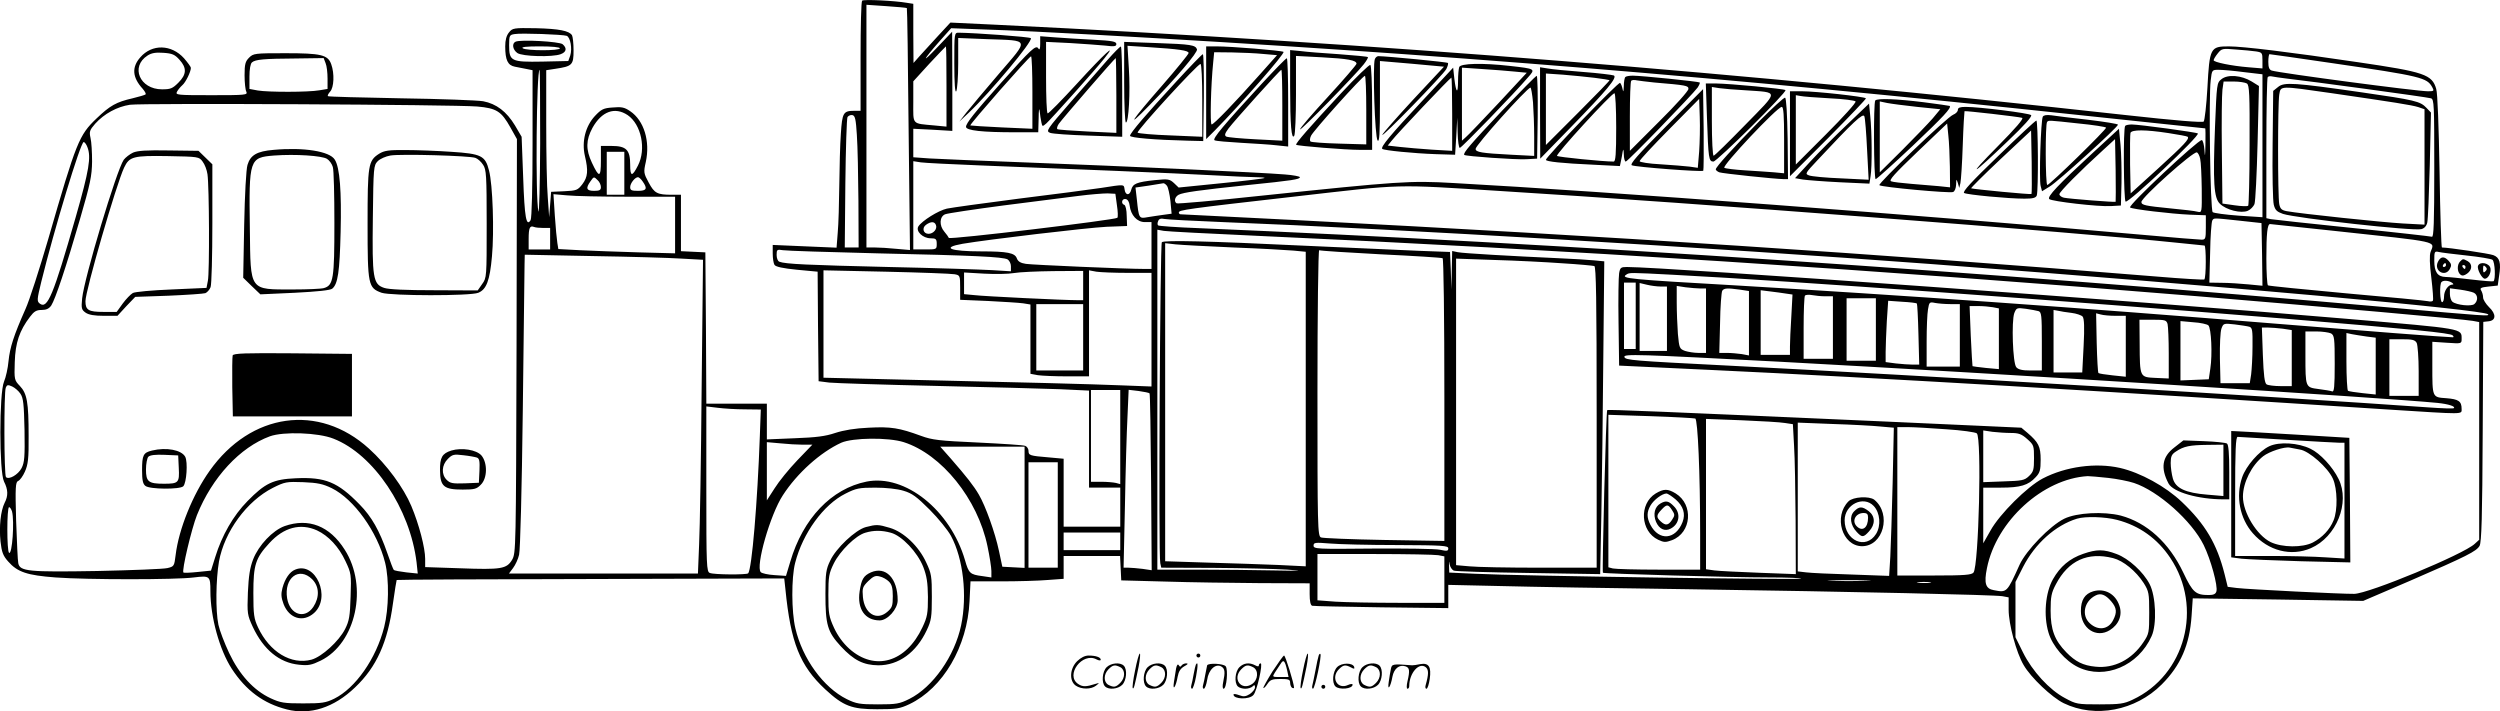 <?xml version="1.0" encoding="UTF-8"?>
<svg xmlns="http://www.w3.org/2000/svg" version="1.0" viewBox="0 0 1280.421 364.354" preserveAspectRatio="xMidYMid meet">
  <g transform="translate(-0.238,364.751) scale(0.1,-0.1)" fill="#000000" stroke="none">
    <path d="M4418 3644 c-5 -4 -8 -133 -8 -286 l0 -278 -32 0 c-57 0 -62 -10 -69 -117 -4 -54 -7 -173 -8 -264 -1 -91 -4 -201 -8 -243 l-6 -77 -164 7 -163 7 0 -44 c0 -24 4 -50 9 -58 6 -10 44 -18 115 -25 l106 -10 2 -280 3 -281 55 -7 c30 -3 276 -11 545 -17 270 -6 556 -14 638 -17 l147 -7 0 -248 0 -249 80 0 80 0 0 -100 0 -100 -145 0 -145 0 0 174 0 174 -77 7 c-97 8 -103 10 -103 34 0 10 -8 22 -17 25 -9 4 -118 11 -242 17 -198 9 -234 13 -291 34 -112 41 -154 48 -268 42 -71 -3 -129 -13 -172 -27 -50 -17 -98 -23 -207 -27 l-143 -6 0 92 0 91 -155 0 -155 0 -2 388 -3 387 -62 3 -63 3 0 144 0 145 -47 0 c-75 0 -89 8 -118 62 -26 48 -27 53 -15 106 23 106 -9 212 -80 260 -29 20 -44 23 -89 19 -48 -3 -59 -9 -92 -44 -48 -52 -68 -130 -51 -204 18 -76 15 -108 -13 -145 -24 -31 -30 -33 -93 -36 l-67 -3 -5 -65 -5 -65 -7 100 c-5 55 -8 224 -8 376 l0 277 46 7 c87 13 94 19 94 94 0 36 -4 71 -8 78 -15 23 -66 33 -184 36 -115 2 -121 1 -139 -22 -13 -16 -19 -39 -19 -71 0 -70 13 -97 49 -104 17 -3 45 -9 61 -12 l30 -6 0 -376 c0 -219 -4 -383 -10 -392 -22 -36 -31 13 -38 217 l-8 210 -34 58 c-43 71 -95 111 -163 124 -29 5 -218 12 -421 15 -203 4 -372 8 -374 11 -3 3 2 13 11 23 20 21 23 93 6 140 -17 49 -52 57 -236 57 -156 0 -163 -1 -185 -23 -19 -19 -23 -33 -23 -90 0 -37 4 -75 9 -84 8 -17 -4 -18 -178 -18 -178 0 -186 1 -177 18 5 10 18 25 27 33 17 14 44 69 44 89 0 5 -16 27 -35 49 -65 72 -164 74 -224 5 -45 -51 -41 -103 12 -161 11 -13 18 -25 15 -29 -3 -3 -34 -12 -67 -20 -83 -19 -115 -37 -184 -103 -90 -86 -103 -118 -247 -616 -45 -154 -97 -316 -117 -360 -60 -135 -80 -197 -87 -267 -3 -36 -14 -84 -23 -105 -25 -58 -25 -462 0 -512 21 -41 22 -73 3 -109 -20 -40 -29 -122 -21 -198 6 -54 13 -73 39 -102 48 -55 98 -71 243 -82 163 -12 616 -12 708 0 82 10 85 8 85 -70 0 -133 47 -301 109 -397 73 -112 163 -179 283 -209 118 -30 241 9 349 113 110 104 167 231 194 430 9 65 18 119 19 120 1 2 448 4 994 5 l991 3 6 -55 c27 -274 74 -392 204 -513 93 -86 135 -102 266 -102 98 0 116 3 165 26 172 82 297 295 308 527 l5 102 156 0 c86 0 193 3 239 7 l82 6 0 58 0 59 145 0 144 0 3 -62 3 -63 225 -6 c124 -4 341 -7 483 -8 l257 -1 0 -55 c0 -36 4 -57 13 -60 6 -2 166 -5 355 -8 l342 -4 0 59 0 60 268 -6 c147 -4 573 -11 947 -16 880 -13 1581 -29 1623 -36 l32 -6 0 -63 c0 -74 39 -220 77 -284 37 -64 144 -165 205 -195 161 -78 367 -39 502 96 97 97 143 203 153 352 l6 89 437 -6 436 -7 240 103 c293 127 340 151 356 179 10 18 14 150 16 585 l3 562 27 3 c39 4 40 37 2 73 -16 16 -30 38 -30 49 0 12 -5 28 -10 36 -8 12 -1 16 38 20 l47 5 7 50 c11 67 3 94 -30 106 -21 8 -229 39 -263 39 -3 0 -9 174 -12 388 -4 229 -10 402 -17 424 -21 74 -60 87 -401 137 -350 52 -589 81 -661 81 -95 0 -99 -6 -110 -213 -5 -89 -14 -166 -19 -172 -6 -6 -145 5 -397 33 -1988 220 -3807 366 -5790 463 l-232 11 -63 -68 c-35 -38 -78 -85 -95 -104 l-31 -35 -1 151 0 152 -32 5 c-63 11 -223 19 -230 11z m229 -38 c2 -1 6 -281 9 -621 l7 -618 -69 6 c-38 4 -88 7 -111 7 l-43 0 0 621 0 622 102 -7 c57 -4 104 -8 105 -10z m958 -136 c1767 -98 3245 -219 5039 -411 357 -38 651 -69 653 -69 1 0 2 -37 1 -82 -1 -62 -3 -69 -5 -30 -2 28 -8 52 -14 52 -21 0 -378 -334 -367 -345 8 -9 213 -33 305 -37 l83 -3 0 -62 c0 -59 -2 -63 -22 -63 -13 0 -149 11 -303 25 -1132 101 -2760 223 -3527 265 -225 13 -280 9 -987 -65 -233 -25 -427 -42 -432 -39 -15 9 -10 33 10 44 24 12 101 23 356 50 227 23 265 29 265 40 0 4 -35 11 -77 14 -118 10 -834 43 -1313 61 -234 9 -462 18 -507 21 l-83 6 0 73 0 73 100 -5 100 -6 0 254 -1 254 -76 -80 c-84 -89 -76 -68 13 33 l58 65 185 -7 c103 -3 348 -15 546 -26z m-2700 -6 c19 -8 29 -66 18 -101 l-10 -28 -133 -3 c-160 -3 -170 2 -170 84 0 50 2 53 28 57 33 6 247 -2 267 -9z m1945 -259 l0 -206 -62 6 c-118 11 -108 1 -108 121 l0 105 82 90 c46 49 84 89 85 89 2 0 3 -92 3 -205z m6708 179 c30 -5 32 -7 32 -46 l0 -41 -72 6 c-87 7 -178 26 -178 36 0 5 9 20 21 35 20 25 24 26 92 20 40 -3 87 -7 105 -10z m-10636 -43 c38 -42 36 -75 -6 -117 -30 -30 -40 -34 -84 -34 -114 0 -163 116 -74 173 20 13 42 17 81 14 46 -3 59 -9 83 -36z m11019 -16 c465 -68 492 -75 519 -125 10 -18 8 -20 -22 -20 -57 0 -757 93 -800 106 -13 4 -18 16 -18 45 0 21 3 39 6 39 4 0 146 -20 315 -45z m-10271 -1 c6 -14 10 -49 10 -79 l0 -53 -42 -7 c-56 -10 -261 -10 -315 -1 l-43 8 0 63 c0 38 5 67 13 73 17 15 61 19 225 20 l142 2 10 -26z m1099 -411 c-1 -208 -5 -364 -9 -348 -16 64 -10 725 6 725 2 0 3 -170 3 -377z m8727 365 l94 -11 0 -366 0 -366 -122 8 c-68 5 -127 13 -133 18 -12 12 -21 592 -10 675 6 54 7 54 41 54 19 0 78 -5 130 -12z m219 -33 c109 -12 720 -95 738 -101 16 -5 17 -31 17 -359 0 -279 -3 -353 -12 -350 -7 2 -191 23 -408 45 -217 22 -405 43 -417 45 l-23 5 0 359 c0 197 3 361 7 364 4 4 14 5 22 3 9 -2 43 -7 76 -11z m-9268 -143 c99 -9 123 -24 170 -108 l33 -59 -2 -1060 c-3 -1046 -3 -1060 -23 -1095 -28 -46 -54 -51 -267 -43 l-178 6 0 42 c0 56 -31 176 -71 271 -39 93 -126 212 -217 294 -257 233 -605 184 -816 -114 -86 -121 -158 -298 -174 -431 -7 -57 -8 -59 -42 -67 -19 -5 -181 -11 -360 -15 -352 -6 -396 -2 -404 40 -3 12 -7 110 -11 218 -5 172 -3 197 10 203 9 3 25 25 35 48 16 36 20 66 19 183 0 172 -8 217 -45 256 -28 29 -29 33 -26 122 3 99 24 161 78 232 21 28 33 35 60 35 24 0 38 7 49 23 21 33 75 194 147 442 53 182 61 221 62 295 0 47 -3 101 -8 121 -7 32 -5 40 24 73 46 51 112 87 178 97 66 9 1656 1 1779 -9z m770 -44 c70 -48 96 -174 53 -258 -30 -59 -40 -58 -40 4 0 76 -20 96 -95 96 l-55 0 0 -76 c0 -87 -9 -89 -46 -10 -32 68 -31 116 3 179 47 84 114 109 180 65z m1174 -103 c4 -55 7 -207 8 -337 l1 -238 -36 0 -35 0 3 328 c2 180 7 333 11 340 5 7 16 12 25 10 14 -3 18 -21 23 -103z m-3941 -61 c20 -51 9 -118 -60 -359 -115 -401 -144 -471 -183 -443 -16 12 -16 19 7 113 65 264 201 715 217 715 5 0 14 -12 19 -26z m2750 -134 l0 -110 -45 0 -45 0 0 110 0 110 45 0 45 0 0 -110z m8071 74 c4 -16 7 -85 8 -153 1 -123 1 -123 -21 -118 -13 4 -75 11 -138 17 -131 13 -150 17 -150 33 0 23 265 260 284 254 6 -2 14 -17 17 -33z m-6241 -34 c465 -18 996 -40 1180 -50 96 -5 197 -10 224 -10 27 0 47 -2 45 -4 -2 -3 -102 -15 -222 -27 l-218 -22 -24 23 c-22 20 -29 22 -97 15 -94 -10 -114 -18 -122 -50 -8 -31 -30 -29 -34 3 -4 26 2 26 -120 7 -53 -8 -243 -33 -422 -55 -179 -23 -344 -46 -368 -51 -44 -10 -127 -62 -146 -91 -15 -25 23 -61 63 -61 27 0 31 -4 31 -29 0 -28 -1 -28 -60 -28 l-60 0 0 226 0 226 38 -6 c20 -3 161 -10 312 -16z m-1966 -76 c9 -8 16 -24 16 -35 0 -15 -7 -19 -35 -19 -39 0 -44 13 -19 48 18 26 18 26 38 6z m230 -6 c26 -37 20 -48 -24 -48 -33 0 -40 3 -40 19 0 20 25 51 40 51 5 0 16 -10 24 -22z m2685 -22 c6 -7 14 -43 18 -78 l6 -65 -44 -6 c-24 -3 -60 -9 -80 -12 -43 -8 -44 -6 -54 91 l-7 61 69 10 c37 6 71 11 74 12 4 0 12 -5 18 -13z m1711 -27 c976 -60 2960 -212 3455 -264 77 -8 143 -15 148 -15 9 0 9 -167 -1 -174 -4 -2 -113 4 -242 15 -1445 118 -2810 207 -4404 289 -324 16 -593 30 -598 30 -4 0 -8 4 -8 9 0 13 32 18 595 82 569 65 496 63 1055 28z m-1967 -73 c5 -32 6 -61 2 -64 -11 -11 -860 -113 -863 -103 -2 5 -12 19 -23 32 -27 31 -25 77 4 89 12 5 146 25 297 45 151 19 325 41 385 49 61 8 128 13 150 13 l40 -2 8 -59z m-2505 44 l242 0 0 -145 0 -145 -187 5 c-104 3 -238 8 -300 11 l-111 6 -5 31 c-3 18 -9 81 -13 141 l-7 109 69 -6 c38 -4 178 -7 312 -7z m2570 -45 c6 -50 38 -85 78 -85 l34 0 0 -120 0 -120 -32 0 c-98 0 -579 21 -611 26 -27 4 -41 12 -47 29 -10 27 -48 35 -181 35 -161 0 -209 19 -96 39 130 22 636 82 737 87 l105 4 -2 52 c0 29 -6 54 -12 56 -19 6 -13 34 7 30 10 -2 18 -14 20 -33z m477 -85 c893 -35 2506 -131 3630 -215 1489 -112 2826 -233 2850 -257 11 -11 -16 -9 -485 33 -2112 187 -4225 328 -6118 408 -111 4 -205 11 -208 14 -4 3 -4 13 0 22 4 12 14 15 33 11 16 -3 150 -10 298 -16z m5210 7 l110 -12 3 -160 2 -161 -72 7 c-40 4 -102 8 -136 8 l-64 1 4 153 c1 83 7 158 11 165 9 14 1 14 142 -1z m-6679 -22 c8 -20 -13 -45 -38 -45 -27 0 -35 30 -13 46 25 18 44 18 51 -1z m7162 -30 c549 -59 514 -51 493 -108 -6 -16 -5 -63 4 -133 7 -60 11 -112 8 -116 -2 -5 -14 -6 -26 -3 -12 3 -199 21 -416 40 -217 20 -398 38 -403 41 -4 3 -8 65 -8 137 0 128 5 177 19 177 3 0 151 -16 329 -35z m-9172 15 l34 0 0 -55 0 -55 -55 0 -55 0 0 53 c0 58 6 71 28 62 7 -3 29 -5 48 -5z m3649 -40 c1591 -72 3175 -174 4825 -310 673 -56 1358 -117 1408 -126 l32 -6 0 -557 0 -558 -23 -21 c-56 -53 -543 -255 -617 -256 -61 -1 -544 23 -601 30 l-47 6 -16 65 c-39 155 -99 256 -219 370 -83 79 -212 150 -317 174 -124 28 -278 7 -395 -54 -80 -42 -221 -182 -268 -267 l-37 -65 0 143 0 142 90 0 c100 0 141 12 179 54 21 22 25 36 25 89 0 68 -11 89 -68 138 l-31 26 -705 32 c-1146 51 -1412 62 -1416 58 -6 -5 -27 -828 -22 -833 6 -5 661 -24 852 -24 93 0 166 -3 163 -6 -7 -7 -1461 14 -1672 25 l-130 6 -1 35 c-1 24 0 27 3 8 2 -14 12 -29 21 -33 9 -4 182 -9 383 -12 l367 -6 6 304 c3 167 8 528 10 801 l5 497 -52 5 c-29 3 -110 8 -182 11 -241 11 -490 25 -517 31 l-28 6 -2 -99 -2 -98 -3 96 -4 96 -162 6 c-89 4 -351 16 -582 26 -497 24 -720 29 -732 18 -9 -10 -18 -1608 -8 -1644 l5 -23 268 -1 c147 -1 317 -5 377 -9 89 -6 76 -7 -69 -4 -99 2 -273 4 -388 4 l-208 0 0 870 0 871 33 -6 c17 -3 230 -14 472 -25z m-115 -60 c135 -5 273 -13 308 -16 l62 -6 0 -805 0 -806 -142 7 c-79 3 -241 9 -360 12 l-218 7 0 815 0 814 53 -6 c28 -3 162 -10 297 -16z m-1825 -30 c501 -11 642 -18 668 -31 9 -6 17 -21 17 -35 l0 -26 -97 6 c-54 3 -291 11 -528 16 -416 10 -530 15 -561 27 -8 3 -14 18 -14 35 0 27 2 29 33 24 17 -3 235 -10 482 -16z m2579 -5 c169 -8 312 -17 317 -20 5 -4 9 -292 9 -727 l0 -721 -307 5 c-170 3 -316 9 -325 13 -17 7 -18 52 -18 742 0 408 4 732 9 729 4 -3 146 -12 315 -21z m5561 -6 c66 -7 126 -17 133 -22 13 -10 17 -103 5 -110 -5 -2 -55 2 -113 9 -58 7 -117 13 -132 13 -41 1 -58 25 -58 83 0 47 1 50 23 45 12 -3 76 -11 142 -18z m-9141 -16 l109 -6 -7 -656 c-3 -361 -9 -722 -13 -803 l-6 -148 -484 0 -484 0 21 28 c12 16 26 46 31 68 6 23 14 334 19 739 5 385 9 722 9 749 l1 49 348 -7 c191 -3 396 -9 456 -13z m4511 -24 c83 -5 156 -12 163 -14 9 -3 12 -167 12 -775 l0 -770 -292 0 c-161 0 -323 3 -360 7 l-68 6 0 785 0 785 198 -7 c108 -3 265 -11 347 -17z m-3114 -56 c28 -5 29 -7 29 -68 l0 -63 143 -6 c78 -4 159 -9 180 -12 l37 -6 0 -178 0 -177 38 -7 c20 -3 88 -6 150 -6 l112 0 0 271 0 272 38 -7 c20 -3 92 -6 160 -6 l122 0 0 -291 0 -291 -157 6 c-146 6 -480 15 -1230 32 l-293 7 0 275 0 275 321 -7 c177 -4 334 -10 350 -13z m659 -58 l0 -75 -27 0 c-69 0 -483 20 -530 26 l-53 5 0 56 0 55 103 -6 c56 -3 125 -2 152 3 28 5 119 9 203 10 l152 1 0 -75z m7010 15 c9 -6 10 -10 3 -10 -21 0 -43 -31 -43 -61 0 -16 -4 -29 -10 -29 -11 0 -14 93 -3 103 9 10 36 8 53 -3z m113 -52 c21 -11 22 -41 2 -58 -16 -13 -91 -5 -112 12 -7 6 -13 24 -13 40 l0 29 53 -7 c28 -4 60 -11 70 -16z m-7123 -228 l0 -170 -120 0 -120 0 0 170 0 170 120 0 120 0 0 -170z m-5443 -289 c15 -22 18 -53 21 -186 2 -138 0 -165 -15 -195 -18 -34 -65 -61 -80 -46 -10 10 -11 435 -1 458 6 15 11 16 33 6 13 -6 33 -23 42 -37z m5633 -222 l0 -241 -22 6 c-13 3 -47 6 -75 6 l-53 0 0 235 0 235 75 0 75 0 0 -241z m150 224 c3 -3 6 -207 8 -455 l3 -451 -47 7 c-26 3 -58 6 -72 6 l-25 0 7 318 c3 174 9 379 13 455 l6 138 51 -6 c28 -4 53 -9 56 -12z m-2073 -82 l82 -1 -5 -137 c-12 -337 -41 -684 -60 -702 -8 -8 -175 -7 -196 2 -17 6 -18 36 -18 430 l0 423 58 -7 c31 -4 94 -8 139 -8z m4868 -47 c13 -5 25 -280 25 -591 l0 -183 -212 0 c-117 0 -223 3 -235 6 l-23 6 0 391 0 390 216 -7 c120 -4 222 -10 229 -12z m460 -23 l40 -6 6 -110 c4 -61 7 -233 8 -384 l1 -274 -187 7 c-104 4 -207 9 -230 12 l-43 6 0 385 0 385 183 -7 c100 -4 200 -10 222 -14z m489 -18 l68 -6 -6 -281 c-4 -155 -9 -325 -12 -379 l-6 -99 -192 7 c-105 3 -210 8 -233 11 l-43 5 0 381 0 381 178 -7 c97 -3 208 -9 246 -13z m336 -14 c79 -5 150 -15 157 -21 26 -21 10 -680 -17 -713 -10 -12 -46 -15 -201 -15 l-189 0 0 380 0 380 53 0 c28 0 117 -5 197 -11z m331 -19 c40 0 55 -5 84 -31 34 -30 35 -34 35 -98 0 -60 -3 -70 -26 -92 -23 -22 -36 -24 -130 -27 l-104 -4 0 132 0 133 46 -7 c26 -3 69 -6 95 -6z m-8591 -29 c206 -80 393 -359 426 -634 l6 -57 -58 6 c-33 4 -62 9 -65 13 -3 3 -18 42 -33 86 -40 115 -80 186 -142 249 -112 115 -176 141 -327 134 -115 -5 -157 -25 -247 -117 -73 -74 -131 -176 -165 -286 l-22 -70 -69 -7 c-37 -4 -70 -5 -72 -3 -10 9 42 226 69 294 78 194 221 348 374 404 70 25 247 19 325 -12z m2921 -18 c194 -62 379 -291 429 -533 11 -52 20 -110 20 -127 l0 -33 -47 7 c-62 8 -69 14 -88 81 -75 257 -307 442 -504 403 -180 -36 -326 -189 -391 -410 l-22 -73 -59 4 c-33 2 -64 9 -70 15 -28 28 48 295 113 394 73 113 192 220 299 269 59 26 241 28 320 3z m-517 -13 l49 0 -77 -80 c-43 -45 -95 -109 -116 -143 l-40 -62 0 149 0 149 68 -6 c37 -4 89 -7 116 -7z m1136 -320 l0 -311 -57 3 -57 3 -17 80 c-20 95 -69 231 -103 289 -26 45 -63 92 -144 185 l-54 61 216 0 216 0 0 -310z m170 -40 l0 -270 -75 0 -75 0 0 270 0 270 75 0 75 0 0 -270z m5379 190 c46 -5 106 -17 133 -26 124 -41 296 -194 357 -318 36 -73 74 -211 65 -238 -4 -13 -15 -18 -39 -18 -67 0 -82 13 -130 114 -73 154 -187 257 -321 293 -88 22 -225 15 -289 -16 -73 -36 -195 -162 -229 -236 -65 -144 -65 -143 -132 -130 -42 7 -51 35 -35 113 48 241 287 458 516 471 11 0 58 -4 104 -9z m-9097 -53 c113 -56 233 -222 273 -382 21 -85 19 -235 -5 -329 -41 -162 -147 -313 -256 -367 -43 -21 -63 -24 -159 -24 -99 0 -116 3 -168 27 -85 40 -158 119 -211 231 -24 51 -49 116 -55 145 -15 72 -13 231 3 324 28 153 142 309 276 377 62 31 70 32 156 29 73 -3 101 -9 146 -31z m2928 -13 c44 -13 67 -30 134 -97 45 -45 93 -105 109 -134 63 -117 84 -305 52 -458 -33 -158 -145 -317 -265 -377 -50 -25 -66 -28 -161 -28 -94 0 -111 3 -160 27 -119 59 -227 207 -263 363 -20 84 -21 258 -1 335 39 152 145 298 257 354 55 28 71 31 153 31 54 0 113 -6 145 -16z m-4566 -106 c13 -50 1 -222 -15 -212 -12 7 -12 234 0 234 5 0 11 -10 15 -22z m10781 -43 c115 -30 207 -96 273 -195 169 -253 77 -600 -193 -726 -44 -21 -65 -24 -169 -24 -114 0 -120 1 -177 32 -80 42 -168 138 -216 235 l-38 77 0 141 0 142 39 77 c61 119 165 213 276 247 43 13 143 10 205 -6z m-5105 -110 l0 -45 -145 0 -145 0 0 45 0 45 145 0 145 0 0 -45z m1417 -19 c236 -1 263 -3 263 -17 0 -14 -6 -15 -43 -7 -23 5 -178 7 -345 6 -284 -3 -302 -2 -302 15 0 16 8 17 82 11 45 -4 201 -8 345 -8z m212 -52 l31 -6 0 -119 0 -119 -233 0 c-129 0 -275 3 -325 6 l-92 7 0 118 0 119 294 0 c161 0 308 -3 325 -6z m2193 -131 c-51 -2 -132 -2 -180 0 -48 1 -6 3 93 3 99 0 138 -2 87 -3z m326 -10 c-15 -2 -42 -2 -60 0 -18 2 -6 4 27 4 33 0 48 -2 33 -4z M4890 3323 c0 -106 4 -153 10 -143 5 8 10 73 10 144 l0 129 148 -6 c222 -8 217 5 60 -178 -73 -85 -148 -175 -167 -199 l-35 -45 48 45 c110 104 331 369 318 382 -7 7 -283 27 -369 28 -23 0 -23 -1 -23 -157z M5330 3424 c0 -28 -3 -35 -10 -24 -12 19 -39 -7 -189 -175 -139 -156 -181 -209 -181 -227 0 -19 83 -28 253 -28 l117 0 2 73 c0 39 3 56 5 37 2 -19 6 -46 9 -59 5 -23 5 -23 26 -5 26 24 254 278 297 333 70 88 -1 23 -139 -128 -80 -87 -148 -157 -152 -154 -5 2 -8 86 -8 185 l0 181 123 -6 c67 -4 148 -10 180 -13 47 -6 57 -4 57 8 0 13 -22 17 -117 22 -65 3 -153 9 -195 12 l-78 6 0 -38z m-40 -250 l0 -186 -157 7 c-87 4 -160 9 -161 10 -5 5 301 353 311 354 4 1 7 -83 7 -185z M5760 3227 c0 -114 4 -207 9 -207 14 0 23 153 15 277 l-7 116 109 -7 c155 -10 204 -17 204 -30 0 -6 -61 -81 -135 -166 -161 -184 -191 -231 -66 -102 137 140 250 273 244 287 -8 22 -31 26 -205 32 l-168 6 0 -206z M5676 3342 c-33 -37 -117 -134 -189 -216 -125 -144 -129 -150 -106 -159 13 -5 102 -11 197 -14 l172 -6 0 232 c0 127 -3 231 -7 230 -5 0 -35 -31 -67 -67z m44 -184 l0 -191 -147 7 c-80 4 -150 9 -155 12 -4 3 -1 15 7 27 19 27 287 337 292 337 1 0 3 -86 3 -192z M6180 3173 l0 -238 45 45 c131 133 362 396 351 402 -13 7 -267 28 -344 28 l-52 0 0 -237z m294 198 l69 -6 -89 -100 c-128 -144 -235 -255 -246 -255 -9 0 -4 201 8 318 l5 52 92 -1 c51 -1 123 -4 161 -8z M6610 3203 c0 -198 7 -274 21 -251 5 7 9 102 9 211 l0 198 133 -7 c132 -7 177 -15 177 -33 0 -5 -65 -81 -145 -168 -80 -87 -145 -162 -144 -168 0 -11 282 277 326 333 14 18 24 35 21 37 -2 3 -69 9 -149 15 -79 5 -168 12 -196 16 l-53 5 0 -188z M6029 3232 c-156 -169 -239 -266 -239 -280 0 -10 127 -21 295 -25 l80 -2 3 223 c1 122 -1 222 -5 222 -5 -1 -65 -63 -134 -138z m131 -99 l0 -186 -162 7 c-89 3 -165 10 -169 14 -8 8 307 352 322 352 5 0 9 -78 9 -187z M7044 3345 c-12 -30 0 -403 14 -417 9 -10 12 30 12 198 l0 209 164 -14 164 -15 -157 -168 c-86 -93 -157 -174 -159 -181 -4 -18 312 307 328 337 7 14 11 28 8 31 -4 5 -307 34 -356 35 -7 0 -15 -7 -18 -15z M6465 3219 c-195 -212 -255 -283 -242 -290 7 -4 68 -9 137 -13 69 -4 151 -9 183 -13 l57 -6 0 227 c0 124 -3 226 -7 225 -5 0 -62 -59 -128 -130z m105 -111 l0 -181 -136 7 c-76 4 -143 10 -151 14 -10 6 -8 15 11 41 29 39 265 301 271 301 3 0 5 -82 5 -182z M6871 3170 c-160 -172 -236 -259 -230 -264 6 -6 253 -26 325 -26 l64 0 0 214 c0 122 -4 217 -9 221 -5 3 -73 -62 -150 -145z m129 -86 l0 -176 -139 4 c-77 2 -143 7 -147 11 -4 4 -3 17 3 29 11 25 264 307 276 307 4 1 7 -78 7 -175z M7476 3304 c-3 -9 -6 -41 -6 -71 0 -70 -10 -63 -19 12 l-6 56 -160 -172 c-161 -172 -213 -235 -203 -244 8 -8 161 -23 273 -27 l100 -3 6 95 5 95 2 -77 c1 -43 6 -78 11 -78 9 0 283 283 350 362 38 43 39 43 -94 58 -141 16 -252 13 -259 -6z m283 -23 l63 -6 -144 -155 c-80 -85 -155 -164 -167 -174 l-21 -19 0 187 0 187 103 -7 c56 -4 131 -9 166 -13z m-319 -219 l0 -187 -103 6 c-57 4 -131 10 -165 14 l-62 7 21 26 c26 34 299 322 305 322 2 0 4 -84 4 -188z M7890 3069 l1 -234 156 160 c187 192 240 256 221 266 -7 3 -78 12 -158 18 -80 6 -162 14 -182 18 l-38 6 0 -234z m279 180 c41 -5 76 -11 77 -12 2 -2 -71 -77 -161 -167 l-165 -165 0 183 0 183 88 -6 c48 -4 120 -11 161 -16z M7697 3082 c-165 -175 -203 -219 -195 -228 8 -7 262 -25 318 -22 l55 3 3 213 c1 116 -1 212 -5 211 -5 0 -83 -80 -176 -177z m157 41 c3 -42 6 -121 6 -175 l0 -99 -117 6 c-153 8 -183 13 -183 30 0 19 260 309 281 314 3 0 9 -33 13 -76z M8327 3253 c-4 -3 -8 -25 -8 -47 -1 -27 -3 -33 -6 -16 -3 14 -8 29 -13 33 -7 8 -380 -379 -380 -394 0 -9 84 -18 242 -25 l137 -7 5 24 c3 13 7 35 9 49 3 17 5 13 6 -12 0 -21 5 -38 10 -38 10 0 342 343 368 379 8 12 13 24 11 26 -5 5 -299 35 -343 35 -17 0 -35 -3 -38 -7z m148 -28 c166 -14 175 -16 175 -33 0 -10 -67 -85 -150 -167 l-150 -150 0 176 c0 97 3 179 7 183 4 4 17 5 28 2 11 -2 52 -7 90 -11z m-195 -230 c0 -137 -3 -175 -13 -175 -54 0 -284 23 -290 29 -8 8 279 321 294 321 5 0 9 -79 9 -175z M8745 3043 c7 -207 9 -223 33 -223 18 0 379 357 369 366 -7 7 -283 33 -355 34 l-53 0 6 -177z m198 142 c173 -12 173 2 -3 -178 -84 -86 -156 -157 -161 -157 -5 0 -9 79 -9 176 l0 176 38 -6 c20 -3 81 -8 135 -11z M8535 3000 c-145 -146 -186 -193 -175 -199 17 -9 359 -35 366 -28 2 2 3 97 2 211 l-3 207 -190 -191z m170 -128 l-7 -84 -41 6 c-23 3 -90 8 -149 12 -61 3 -108 11 -108 16 0 6 69 80 153 165 l152 154 3 -93 c2 -51 0 -131 -3 -176z M9170 2963 l0 -218 197 197 c108 109 195 200 192 202 -9 9 -258 36 -326 36 l-63 0 0 -217z m203 181 c70 -3 130 -11 133 -16 4 -6 -64 -81 -150 -167 l-156 -156 0 178 0 177 23 -4 c12 -3 79 -8 150 -12z M9014 3028 c-137 -140 -224 -236 -224 -248 0 -4 8 -11 18 -15 16 -6 282 -34 330 -35 l22 0 -2 207 c-2 128 -7 208 -13 210 -6 2 -64 -52 -131 -119z m126 -98 l0 -170 -52 5 c-29 2 -95 7 -147 10 -52 3 -100 9 -107 13 -15 8 272 313 294 312 9 0 12 -41 12 -170z M9607 3133 c-10 -10 -8 -403 2 -403 5 0 90 77 189 170 157 149 201 196 190 205 -2 1 -62 10 -134 19 -137 17 -236 21 -247 9z m215 -33 l118 -12 -39 -47 c-22 -25 -92 -98 -155 -161 l-116 -115 0 182 0 181 38 -8 c20 -4 90 -13 154 -20z M9464 3011 c-61 -58 -147 -144 -190 -191 l-78 -85 40 -7 c21 -3 107 -10 190 -14 l151 -7 6 39 c8 47 7 226 -2 310 l-6 61 -111 -106z m101 -131 l8 -153 -141 7 c-78 3 -151 10 -164 15 -22 8 -20 11 42 77 184 197 234 244 241 226 4 -10 10 -87 14 -172z M10030 3085 c0 -9 -11 -20 -24 -25 -30 -11 -387 -353 -378 -361 10 -10 359 -42 377 -35 9 3 15 19 16 38 1 31 1 31 9 8 l7 -25 6 25 c3 14 9 101 12 195 3 93 8 171 9 173 4 3 275 -28 295 -34 10 -3 -32 -52 -125 -146 -166 -168 -133 -151 51 26 85 81 127 128 120 134 -10 10 -265 42 -335 42 -29 0 -40 -4 -40 -15z m-41 -293 l1 -104 -57 6 c-32 3 -96 8 -143 12 -47 4 -93 9 -102 13 -13 5 17 38 135 151 l152 145 6 -60 c4 -33 7 -107 8 -163z M10465 3050 c-10 -17 -20 -320 -11 -355 l7 -27 39 24 c41 24 350 304 350 317 0 4 -69 15 -152 25 -84 9 -169 20 -189 23 -24 3 -39 1 -44 -7z m184 -35 c73 -7 136 -17 140 -21 6 -6 -288 -293 -301 -294 -10 0 -11 314 -1 323 8 9 5 9 162 -8z M10236 2848 c-136 -131 -184 -183 -174 -189 16 -9 227 -29 309 -29 43 0 58 4 63 16 9 24 7 384 -2 384 -5 0 -93 -82 -196 -182z m171 -194 c-3 -4 -293 24 -309 29 -3 1 64 68 150 149 l157 147 3 -161 c1 -88 1 -162 -1 -164z M10887 3003 c-11 -10 -8 -381 2 -388 15 -9 382 338 370 349 -6 6 -301 46 -338 46 -15 0 -31 -3 -34 -7z m221 -37 c52 -8 96 -16 99 -19 10 -11 -16 -39 -152 -163 l-140 -127 -3 148 c-1 82 0 155 2 162 7 17 76 17 194 -1z M10715 2859 c-171 -158 -229 -219 -217 -231 12 -12 253 -40 316 -36 l51 3 3 115 c1 63 -1 152 -5 196 l-8 82 -140 -129z m123 -245 c-4 -3 -238 15 -265 21 -13 3 -23 11 -23 18 0 12 105 118 225 227 l60 55 3 -159 c1 -87 1 -160 0 -162z M2643 3434 c-20 -9 -15 -41 9 -58 26 -18 180 -22 222 -6 30 11 33 31 10 51 -17 14 -215 25 -241 13z m227 -34 c0 -13 -170 -13 -190 0 -10 7 18 10 88 10 61 0 102 -4 102 -10z M11380 3242 c-24 -19 -24 -23 -33 -243 -11 -288 -6 -365 25 -395 32 -32 109 -51 143 -36 14 6 29 22 34 34 5 13 12 154 16 314 l7 291 -37 23 c-52 32 -123 38 -155 12z m130 -22 c13 -8 15 -54 14 -315 0 -168 -4 -308 -7 -311 -4 -4 -35 -3 -69 2 l-63 9 -3 270 c-2 149 0 289 3 313 l6 42 52 0 c29 0 59 -5 67 -10z M11670 3202 l-25 -20 -3 -275 c-2 -151 1 -290 6 -308 7 -28 16 -36 47 -47 67 -22 668 -89 709 -78 15 4 26 16 30 33 4 16 9 149 13 296 l6 268 -23 24 c-32 34 -58 40 -335 80 -342 49 -394 53 -425 27z m276 -32 c322 -47 406 -60 442 -71 l32 -11 0 -295 0 -296 -112 6 c-105 6 -524 50 -594 63 -26 5 -33 12 -38 36 -8 40 -8 512 0 561 8 46 -1 46 270 7z M1404 2880 c-86 -7 -119 -27 -134 -77 -7 -22 -14 -153 -17 -308 l-5 -270 44 -43 44 -42 176 8 c118 6 182 13 192 21 29 24 38 85 43 291 5 207 -4 330 -30 370 -26 43 -160 64 -313 50z m273 -46 c13 -8 26 -27 30 -42 5 -15 8 -144 8 -287 0 -286 -5 -319 -54 -333 -14 -4 -84 -7 -156 -7 -228 0 -219 -12 -223 309 -5 360 -3 367 125 377 109 8 244 -1 270 -17z M684 2866 c-17 -8 -39 -25 -48 -37 -37 -54 -202 -604 -213 -710 -5 -51 -3 -58 18 -73 16 -11 45 -16 93 -16 l70 0 45 49 46 48 171 6 c94 4 179 10 188 13 10 4 22 18 27 31 5 13 9 160 9 327 l0 302 -36 35 -35 34 -152 2 c-113 2 -160 -1 -183 -11z m356 -46 c11 -14 22 -43 25 -65 9 -61 11 -505 2 -546 l-7 -36 -178 -8 c-101 -4 -187 -12 -199 -18 -12 -7 -35 -31 -52 -54 l-31 -43 -68 0 c-76 0 -92 9 -92 55 0 54 158 599 198 684 27 57 47 62 225 59 156 -3 159 -3 177 -28z M1944 2860 c-56 -36 -59 -57 -59 -360 0 -313 3 -327 72 -352 48 -16 454 -17 495 0 42 17 59 63 70 186 12 128 4 369 -15 440 -19 76 -39 86 -193 96 -71 5 -176 9 -234 9 -88 1 -110 -3 -136 -19z m493 -21 c12 -4 30 -20 40 -36 16 -24 18 -54 18 -303 0 -272 0 -275 -23 -307 l-23 -33 -222 1 c-144 0 -234 4 -257 12 -57 19 -62 49 -58 359 3 260 4 268 25 290 12 12 41 25 65 29 53 9 405 -1 435 -12z M1194 1827 c-2 -7 -3 -80 -2 -162 l3 -150 305 0 305 0 0 160 0 160 -303 3 c-242 2 -304 0 -308 -11z M781 1340 c-45 -11 -51 -23 -51 -101 0 -50 4 -70 17 -80 21 -18 177 -19 194 -2 17 17 24 125 10 151 -19 35 -96 50 -170 32z m137 -89 c4 -76 -1 -81 -76 -81 -79 0 -92 10 -92 73 0 29 6 59 12 65 9 9 37 12 83 10 l70 -3 3 -64z M2314 1340 c-47 -15 -59 -35 -58 -103 1 -81 20 -97 116 -97 60 0 72 3 93 25 34 33 35 112 3 150 -26 29 -100 41 -154 25z m131 -36 c13 -5 15 -19 13 -68 l-3 -61 -72 -3 c-62 -2 -75 0 -93 18 -28 28 -26 75 6 107 23 23 31 25 79 19 29 -3 61 -9 70 -12z M8295 2248 c-3 -18 -5 -132 -3 -253 l3 -220 465 -22 c847 -40 2046 -110 3475 -203 394 -25 375 -26 375 3 0 40 -16 50 -78 55 -73 5 -72 2 -72 168 l0 121 75 -5 c75 -5 75 -5 75 20 0 54 13 51 -580 102 -1008 87 -3502 266 -3695 266 -31 0 -35 -3 -40 -32z m280 -8 c609 -32 1994 -132 3135 -225 652 -54 842 -73 854 -85 6 -6 6 -10 1 -10 -30 0 -483 35 -910 70 -1005 82 -1933 147 -2750 195 -561 32 -605 36 -573 56 16 11 15 11 243 -1z m-195 -210 l0 -170 -30 0 -30 0 0 170 0 170 30 0 30 0 0 -170z m128 150 l32 0 0 -165 0 -165 -70 0 -70 0 0 174 0 174 38 -9 c20 -5 52 -9 70 -9z m203 -10 l29 0 0 -165 0 -165 -39 0 c-21 0 -52 5 -68 10 -29 11 -30 14 -37 87 -3 42 -6 114 -6 161 l0 85 46 -7 c26 -3 60 -6 75 -6z m203 -6 l46 -7 0 -165 0 -165 -37 7 c-21 3 -55 6 -76 6 l-39 0 4 153 c1 83 7 158 11 165 9 14 25 15 91 6z m235 -20 l34 -5 -6 -112 c-4 -62 -7 -131 -7 -154 l0 -43 -75 0 -75 0 0 166 0 165 48 -6 c26 -3 62 -8 81 -11z m202 -14 l39 0 0 -160 0 -160 -75 0 -75 0 0 158 c0 87 3 162 7 166 5 4 21 5 37 2 16 -3 46 -6 67 -6z m259 -170 l0 -160 -75 0 -75 0 0 160 0 160 75 0 75 0 0 -160z m210 133 c2 -2 6 -73 8 -158 l4 -155 -33 0 c-19 0 -58 3 -86 6 l-53 7 0 52 c0 28 3 99 6 157 l7 105 71 -5 c39 -2 73 -6 76 -9z m171 -3 l49 0 0 -160 0 -160 -85 0 -85 0 0 128 c0 70 3 144 7 165 6 37 8 39 36 33 16 -3 51 -6 78 -6z m218 -16 l31 -6 0 -156 0 -155 -66 6 c-37 4 -68 8 -69 9 -1 2 -5 72 -9 156 l-6 152 44 0 c24 0 58 -3 75 -6z m234 -20 c15 -5 17 -21 17 -155 l0 -149 -59 0 c-42 0 -62 5 -72 17 -18 21 -25 236 -10 277 11 27 13 28 59 22 26 -4 55 -9 65 -12z m169 -9 c25 -3 51 -12 57 -19 8 -10 10 -55 5 -150 l-7 -136 -74 0 -73 0 0 160 0 160 23 -4 c12 -3 43 -8 69 -11z m226 -15 l52 0 0 -156 0 -156 -67 7 c-38 4 -70 9 -73 12 -3 2 -7 72 -9 155 l-3 151 23 -6 c13 -4 48 -7 77 -7z m266 -42 c3 -13 6 -81 6 -151 l0 -128 -67 3 c-82 4 -81 1 -82 176 l-1 122 69 0 c63 0 69 -2 75 -22z m209 -7 c15 -15 21 -149 10 -221 l-8 -55 -73 -3 -72 -3 0 152 0 152 66 -6 c36 -2 71 -10 77 -16z m210 -7 c15 -5 17 -18 16 -102 0 -53 -4 -117 -7 -142 l-7 -45 -75 0 -75 0 -3 126 c-1 71 2 138 8 154 10 27 12 27 68 21 31 -4 65 -9 75 -12z m171 -10 l46 -7 0 -143 0 -144 -57 0 c-32 0 -64 4 -72 9 -10 7 -15 45 -19 150 l-5 141 30 0 c17 0 51 -3 77 -6z m247 -24 c17 -10 19 -23 19 -156 0 -118 -3 -145 -13 -141 -8 3 -39 8 -70 12 -67 9 -67 7 -67 173 l0 122 56 0 c30 0 64 -5 75 -10z m182 -16 l47 -6 0 -146 0 -145 -67 7 c-36 4 -70 9 -75 12 -4 3 -8 71 -8 150 l0 146 28 -6 c15 -3 48 -8 75 -12z m257 -33 c5 -11 10 -76 10 -145 l0 -126 -75 0 -75 0 0 145 0 145 65 0 c53 0 66 -3 75 -19z m-3265 -96 c1112 -60 3111 -185 3371 -211 58 -6 94 -18 84 -27 -3 -3 -61 -1 -130 4 -790 56 -2607 164 -3585 214 -494 25 -528 28 -533 44 -6 17 70 14 793 -24z M11430 1116 l0 -323 53 -7 c28 -3 166 -9 305 -13 l252 -6 -2 319 -3 319 -280 17 c-154 9 -290 17 -302 17 l-23 1 0 -324z m285 279 c132 -8 252 -15 268 -15 l27 0 0 -297 0 -296 -97 6 c-54 4 -180 7 -280 7 l-183 0 0 305 c0 237 3 305 13 305 6 0 120 -7 252 -15z M11625 1362 c-53 -25 -119 -101 -139 -159 -34 -98 -12 -211 55 -287 79 -90 196 -120 297 -76 131 57 202 233 142 354 -30 62 -95 132 -144 155 -63 31 -160 37 -211 13z m157 -17 c47 -7 144 -93 169 -150 23 -51 25 -161 3 -213 -19 -47 -58 -88 -106 -113 -53 -27 -157 -26 -216 2 -71 35 -142 151 -142 233 0 72 45 161 104 207 31 24 110 50 136 44 8 -2 32 -6 52 -10z M11139 1356 c-63 -48 -72 -105 -30 -185 24 -44 151 -81 284 -81 l27 0 0 139 c0 98 -4 142 -12 147 -7 4 -59 10 -118 12 l-105 4 -46 -36z m251 -117 l0 -132 -82 7 c-113 9 -163 33 -177 83 -6 21 -11 57 -11 79 0 34 5 45 27 59 40 27 71 33 161 34 l82 1 0 -131z M12488 2305 c-21 -46 39 -79 62 -34 9 16 8 25 -6 40 -23 26 -42 24 -56 -6z m42 -15 c0 -5 -5 -10 -11 -10 -5 0 -7 5 -4 10 3 6 8 10 11 10 2 0 4 -4 4 -10z M12602 2308 c-16 -16 -15 -53 1 -66 10 -9 19 -7 35 4 27 19 28 50 3 64 -24 13 -24 13 -39 -2z m28 -28 c0 -5 -2 -10 -4 -10 -3 0 -8 5 -11 10 -3 6 -1 10 4 10 6 0 11 -4 11 -10z M12694 2286 c-6 -17 20 -66 35 -66 16 0 33 29 29 52 -4 28 -54 39 -64 14z m38 -28 c-9 -9 -12 -7 -12 12 0 19 3 21 12 12 9 -9 9 -15 0 -24z M8482 1120 c-86 -53 -78 -194 13 -237 30 -14 38 -14 71 -2 100 38 111 182 19 239 -41 25 -61 25 -103 0z m102 -30 c40 -35 52 -74 36 -116 -35 -91 -121 -99 -165 -14 -19 37 -19 65 1 99 17 29 59 60 81 61 7 0 28 -14 47 -30z M8507 1069 c-30 -17 -39 -55 -23 -94 16 -37 45 -51 75 -35 46 24 53 79 16 115 -26 27 -40 30 -68 14z m59 -34 c15 -23 15 -27 0 -50 -19 -29 -33 -31 -58 -8 -23 21 -23 32 4 60 27 29 34 29 54 -2z M9470 1080 c-78 -78 -33 -228 68 -230 110 -1 154 164 64 238 -26 20 -109 15 -132 -8z m129 -24 c33 -35 38 -101 12 -143 -52 -83 -161 -35 -161 70 0 81 97 128 149 73z M9499 1029 c-26 -26 -20 -71 13 -106 27 -29 34 -29 63 3 33 36 32 77 -1 103 -34 26 -49 26 -75 0z m71 -33 c0 -52 -29 -73 -58 -44 -27 27 -6 68 35 68 18 0 23 -6 23 -24z M1460 953 c-61 -22 -133 -98 -161 -170 -17 -44 -23 -85 -27 -170 -4 -108 -3 -115 25 -176 55 -117 136 -184 237 -194 47 -5 64 -2 111 21 181 89 244 379 123 568 -77 122 -185 164 -308 121z m166 -22 c58 -27 112 -84 146 -158 29 -61 30 -68 26 -181 -3 -100 -7 -124 -28 -166 -32 -63 -119 -142 -172 -157 -104 -28 -215 39 -274 165 -21 45 -24 65 -24 176 0 145 11 179 82 256 74 81 159 103 244 65z M1514 730 c-28 -11 -52 -46 -65 -94 -8 -31 -7 -48 6 -83 29 -74 100 -95 156 -45 89 80 8 266 -97 222z m87 -49 c37 -37 39 -92 6 -142 -44 -65 -120 -40 -134 44 -17 105 61 164 128 98z M4437 948 c-53 -14 -154 -109 -183 -173 -21 -43 -24 -65 -24 -168 0 -160 10 -195 79 -270 67 -72 116 -96 192 -97 104 0 194 65 248 180 23 49 26 67 26 170 0 106 -2 120 -29 177 -38 83 -115 156 -186 177 -60 18 -69 18 -123 4z m128 -29 c56 -15 136 -99 166 -175 18 -47 23 -79 24 -154 0 -84 -3 -102 -28 -155 -84 -180 -244 -227 -375 -110 -32 29 -59 66 -78 107 -26 57 -29 73 -29 168 0 95 3 111 28 162 32 64 112 143 161 157 43 13 84 13 131 0z M4463 716 c-38 -17 -49 -36 -58 -98 -13 -89 27 -148 103 -148 40 0 92 58 92 103 0 113 -61 176 -137 143z m92 -47 c15 -15 20 -33 20 -75 0 -49 -3 -59 -29 -81 -54 -46 -116 -8 -124 76 -4 46 -2 53 27 82 26 25 37 30 59 24 15 -3 36 -15 47 -26z M10672 811 c-70 -24 -118 -65 -155 -130 -39 -69 -49 -186 -23 -273 20 -69 86 -146 153 -178 136 -65 307 7 375 159 28 60 22 206 -10 267 -32 62 -107 131 -169 154 -66 25 -102 25 -171 1z m153 -22 c52 -13 117 -66 157 -128 26 -42 28 -52 28 -151 0 -102 -1 -109 -30 -152 -59 -89 -150 -135 -245 -125 -64 6 -103 26 -149 73 -61 62 -81 117 -81 214 0 72 4 92 27 135 64 122 163 167 293 134z M10723 619 c-43 -13 -63 -44 -63 -101 0 -89 79 -141 148 -98 47 29 66 78 49 126 -20 60 -75 90 -134 73z m92 -51 c29 -34 31 -57 10 -97 -24 -48 -77 -55 -119 -16 -44 40 -30 112 28 142 27 15 52 5 81 -29z M5816 214 c-10 -47 -15 -88 -12 -91 5 -6 9 7 30 110 7 37 10 67 6 67 -4 0 -15 -39 -24 -86z M6130 290 c0 -5 5 -10 10 -10 6 0 10 5 10 10 0 6 -4 10 -10 10 -5 0 -10 -4 -10 -10z M6676 214 c-10 -47 -15 -88 -12 -91 5 -6 9 7 30 110 7 37 10 67 6 67 -4 0 -15 -39 -24 -86z M6756 289 c-3 -8 -10 -41 -16 -74 -6 -33 -14 -68 -16 -77 -3 -10 -1 -18 3 -18 10 0 46 171 38 178 -2 3 -7 -1 -9 -9z M5519 261 c-38 -38 -41 -101 -7 -125 29 -20 79 -20 104 0 18 14 18 15 1 10 -53 -17 -69 -17 -92 -2 -69 45 21 166 94 126 12 -6 21 -7 21 -1 0 12 -25 21 -62 21 -19 0 -39 -10 -59 -29z M6520 209 c-28 -45 -49 -83 -47 -85 2 -3 12 7 21 21 14 21 24 25 66 25 43 0 50 -3 50 -19 0 -11 5 -23 10 -26 6 -3 10 -3 10 1 0 20 -44 164 -51 164 -4 0 -30 -37 -59 -81z m75 4 l7 -33 -42 0 c-42 0 -42 0 -28 23 8 12 21 32 29 44 15 25 22 18 34 -34z M5670 230 c-22 -22 -27 -79 -8 -98 19 -19 66 -14 88 8 22 22 27 79 8 98 -19 19 -66 14 -88 -8z m71 0 c25 -14 25 -54 -1 -80 -23 -23 -33 -24 -61 -10 -25 14 -25 54 1 80 23 23 33 24 61 10z M5880 230 c-22 -22 -27 -79 -8 -98 19 -19 66 -14 88 8 22 22 27 79 8 98 -19 19 -66 14 -88 -8z m71 0 c25 -14 25 -54 -1 -80 -23 -23 -33 -24 -61 -10 -25 14 -25 54 1 80 23 23 33 24 61 10z M6026 224 c-3 -16 -8 -47 -11 -69 -8 -51 10 -26 19 27 5 27 15 42 34 53 18 10 22 14 10 15 -9 0 -20 -5 -24 -11 -5 -8 -9 -8 -14 1 -5 8 -10 3 -14 -16z M6127 243 c-2 -4 -7 -26 -11 -48 -4 -22 -9 -48 -12 -57 -3 -10 -1 -18 4 -18 4 0 14 28 20 62 11 58 10 81 -1 61z M6185 240 c-1 -3 -5 -23 -9 -45 -4 -22 -9 -48 -12 -57 -3 -10 -1 -18 4 -18 5 0 13 20 17 45 7 53 44 87 74 68 17 -11 19 -28 8 -80 -4 -18 -3 -33 2 -33 16 0 24 99 11 115 -12 14 -87 18 -95 5z M6350 230 c-22 -22 -27 -79 -8 -98 7 -7 24 -12 38 -12 14 0 31 5 38 12 9 9 12 8 12 -5 0 -9 -12 -24 -26 -34 -21 -13 -32 -15 -55 -6 -16 6 -29 8 -29 3 0 -24 81 -27 102 -2 18 19 50 162 37 162 -5 0 -9 -5 -9 -10 0 -7 -6 -7 -19 0 -30 16 -59 12 -81 -10z m71 0 c29 -16 25 -65 -6 -86 -56 -37 -103 28 -55 76 23 23 33 24 61 10z M6851 231 c-23 -23 -28 -80 -9 -99 19 -19 88 -13 88 9 0 5 -11 4 -24 -2 -54 -25 -89 38 -46 81 23 23 33 24 62 9 16 -9 19 -8 16 3 -8 22 -64 22 -87 -1z M6980 230 c-22 -22 -27 -79 -8 -98 19 -19 66 -14 88 8 22 22 27 79 8 98 -19 19 -66 14 -88 -8z m71 0 c25 -14 25 -54 -1 -80 -23 -23 -33 -24 -61 -10 -25 14 -25 54 1 80 23 23 33 24 61 10z M7126 221 c-3 -14 -8 -44 -11 -66 -8 -51 10 -26 19 27 8 41 35 63 66 53 22 -7 24 -21 11 -77 -5 -22 -5 -38 0 -38 5 0 9 6 9 13 0 68 51 125 85 97 15 -13 15 -35 -1 -92 -3 -10 -1 -18 4 -18 6 0 13 23 17 50 9 63 -5 84 -49 76 -17 -4 -35 -6 -41 -6 -101 8 -104 7 -109 -19z M6770 130 c0 -5 5 -10 10 -10 6 0 10 5 10 10 0 6 -4 10 -10 10 -5 0 -10 -4 -10 -10z"></path>
  </g>
</svg>
